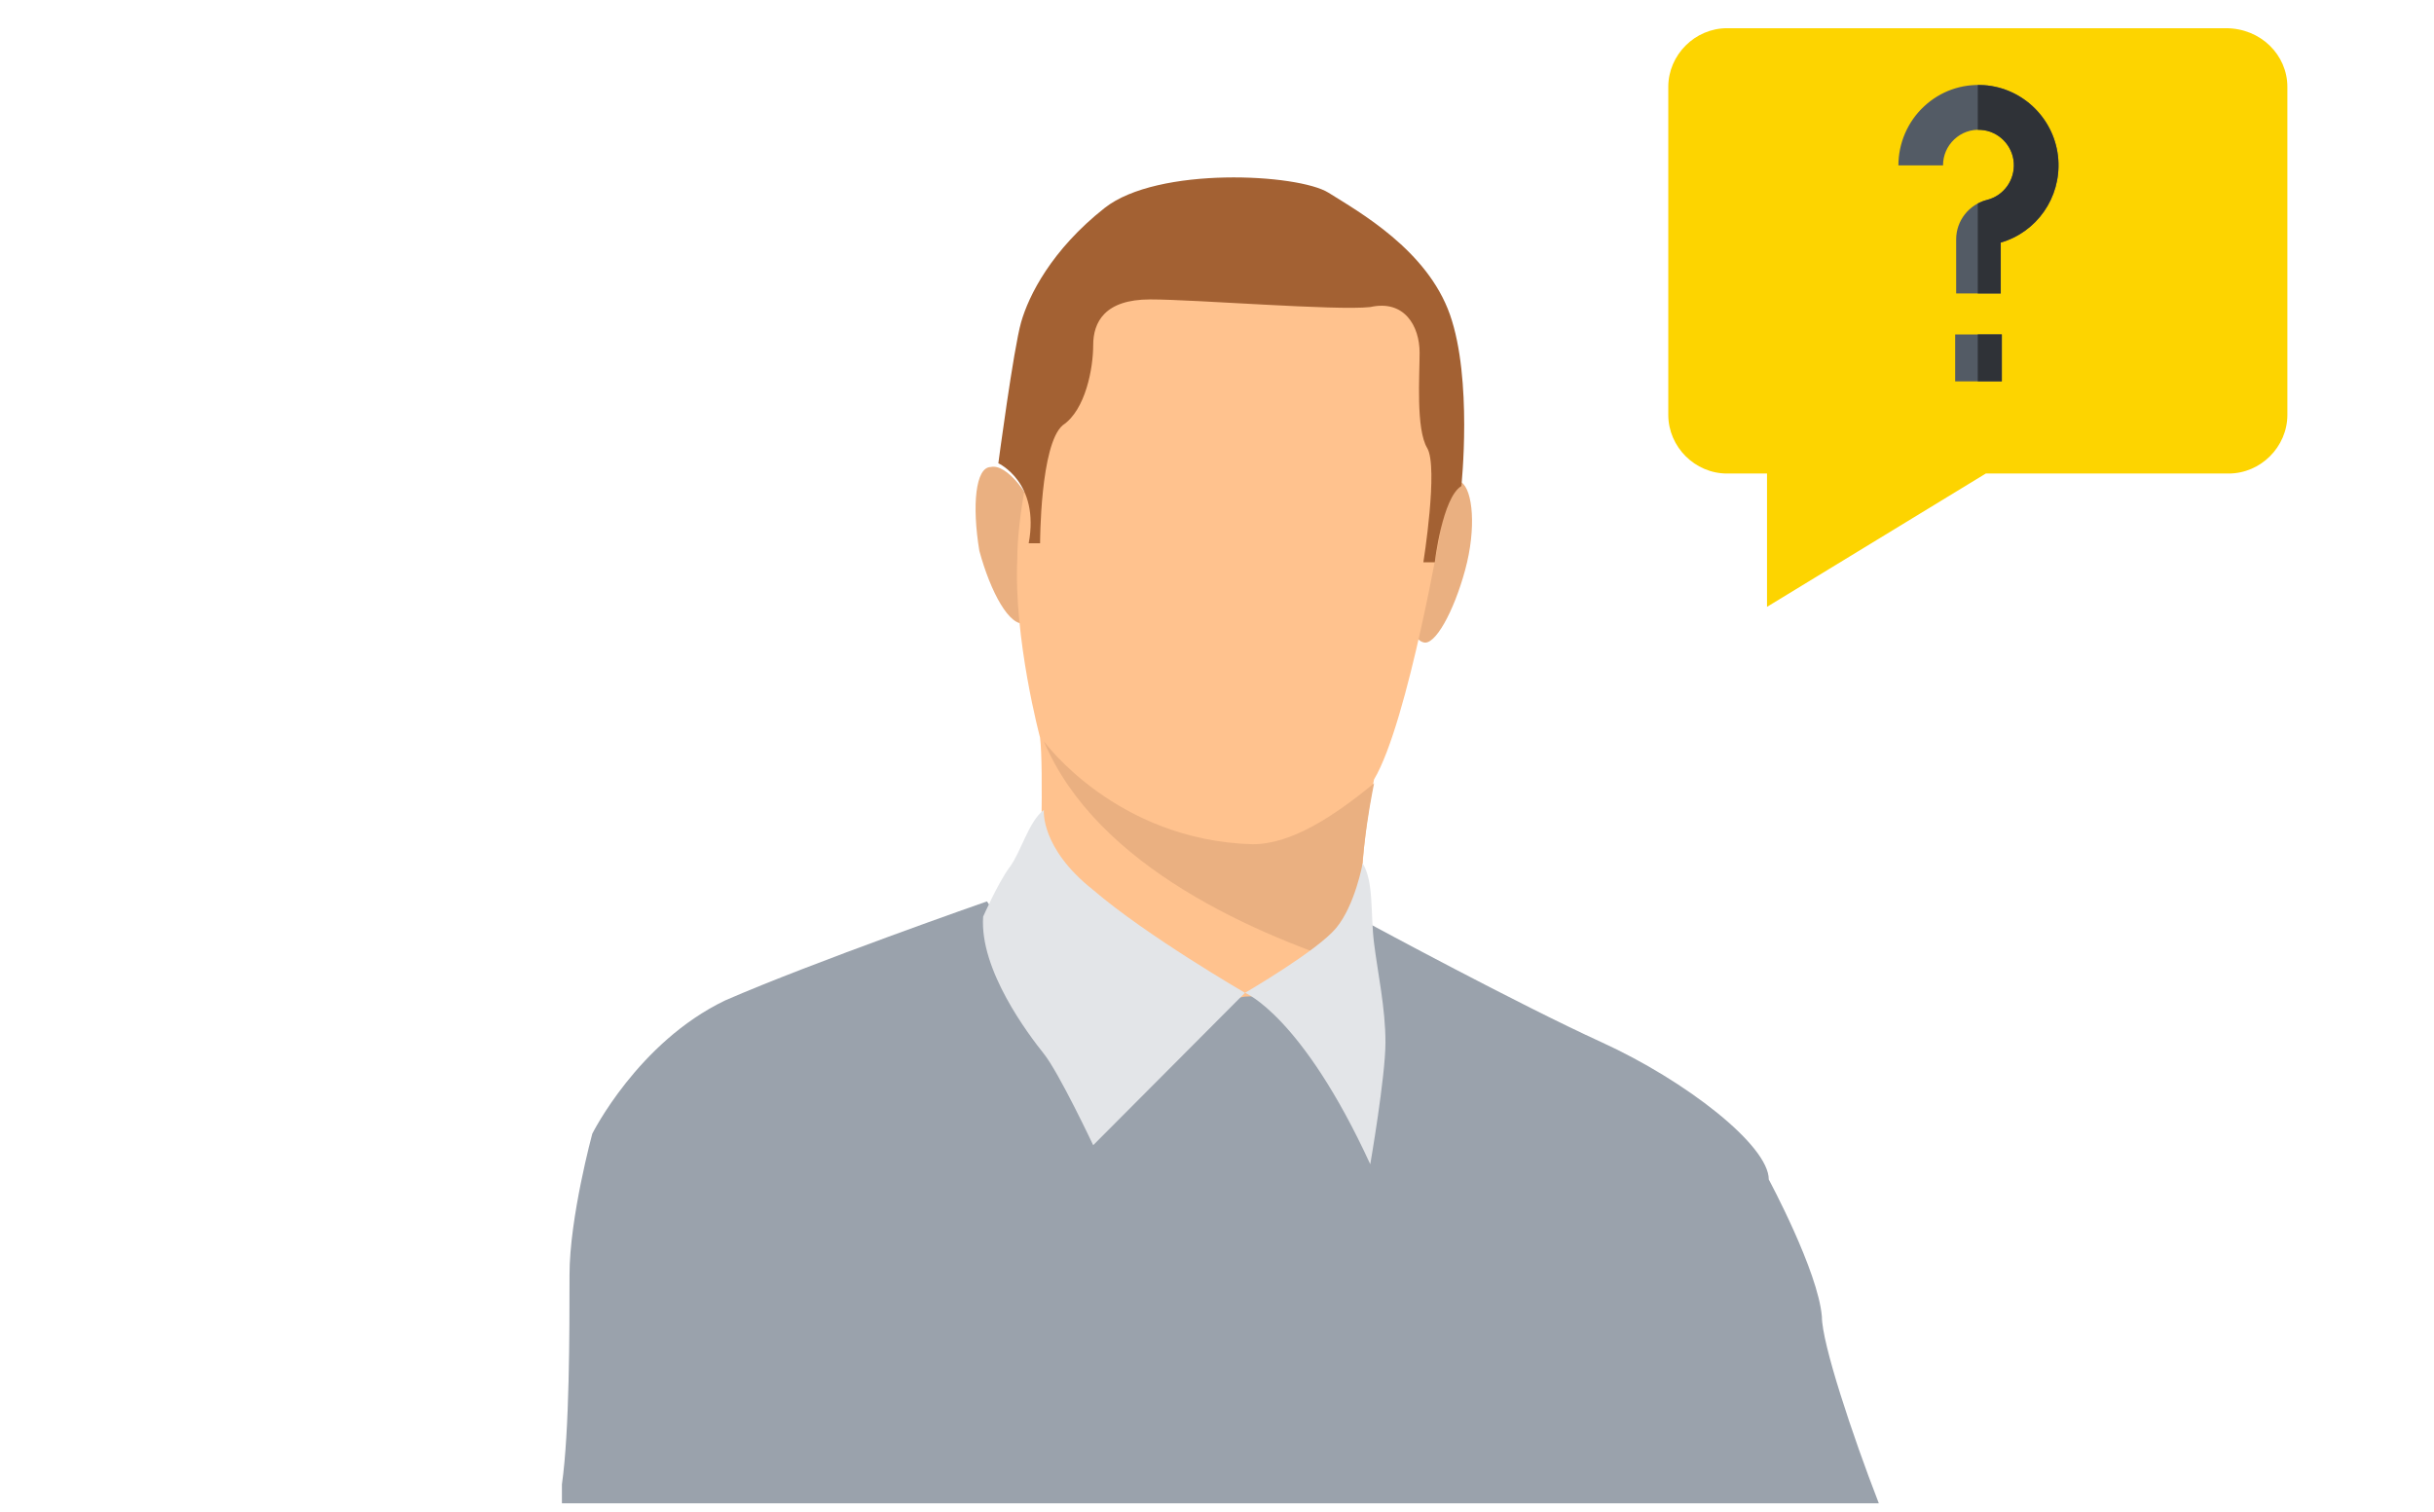 <?xml version="1.0" encoding="UTF-8"?>
<svg xmlns="http://www.w3.org/2000/svg" width="66" height="41" viewBox="0 0 66 41" fill="none">
  <g clip-path="url(#clip0_1_14302)">
    <path d="M62.024 2.356V11.249C62.024 12.117 61.3 12.84 60.432 12.84H53.847L47.914 16.455V12.84H46.829C45.96 12.84 45.237 12.117 45.237 11.249V2.356C45.237 1.488 45.96 0.765 46.829 0.765H60.359C61.3 0.765 62.024 1.488 62.024 2.356Z" fill="#FDD400"></path>
    <path d="M54.253 7.957H53.043V6.491C53.043 5.985 53.389 5.544 53.883 5.42C54.335 5.306 54.639 4.883 54.607 4.414C54.574 3.938 54.192 3.554 53.718 3.521C53.447 3.502 53.189 3.594 52.993 3.778C52.796 3.963 52.687 4.213 52.687 4.484H51.477C51.477 3.882 51.728 3.301 52.167 2.89C52.612 2.473 53.192 2.267 53.801 2.309C54.875 2.384 55.74 3.253 55.814 4.33C55.885 5.361 55.232 6.293 54.253 6.577V7.957H54.253Z" fill="#535B65"></path>
    <path d="M53.016 9.069H54.283V10.341H53.016V9.069Z" fill="#535B65"></path>
    <path d="M55.812 4.331C55.738 3.253 54.873 2.384 53.799 2.31C53.742 2.306 53.686 2.305 53.629 2.305V3.519C53.658 3.519 53.687 3.52 53.716 3.522C54.19 3.554 54.572 3.938 54.605 4.414C54.637 4.883 54.333 5.306 53.882 5.42C53.792 5.442 53.708 5.476 53.629 5.517V7.957H54.251V6.578C55.23 6.294 55.883 5.361 55.812 4.331Z" fill="#2F3237"></path>
    <path d="M53.629 9.068H54.28V10.339H53.629V9.068Z" fill="#2F3237"></path>
    <path d="M39.729 15.454C39.42 16.591 38.906 17.521 38.597 17.417C38.185 17.314 38.185 16.281 38.494 15.041C38.803 13.905 39.317 12.975 39.626 13.078C39.935 13.285 40.038 14.318 39.729 15.454Z" fill="#EAB081"></path>
    <path d="M27.791 16.9C27.38 17.003 26.865 16.073 26.556 14.937C26.351 13.697 26.454 12.664 26.865 12.664C27.277 12.561 27.997 13.387 28.306 14.524C28.615 15.66 28.203 16.797 27.791 16.9Z" fill="#EAB081"></path>
    <path d="M39.111 14.111C39.111 14.111 38.184 19.586 37.258 21.136C37.258 21.136 36.744 23.615 36.949 25.578C37.155 27.541 37.155 27.541 37.155 27.541L31.907 28.884L28.202 24.029C28.202 24.029 28.305 20.826 28.202 20C28.202 20 27.482 17.314 27.585 15.144C27.585 12.975 28.923 8.532 28.923 8.532C28.923 8.532 30.466 6.569 30.569 6.569C30.672 6.569 35.097 6.466 35.097 6.466L38.699 7.706C38.699 7.706 39.213 11.838 39.111 14.111Z" fill="#FFC28E"></path>
    <path d="M36.951 25.578C36.746 23.822 37.157 21.756 37.26 21.239C36.128 22.169 34.996 22.892 33.967 22.892C30.262 22.789 28.307 20.103 28.307 20.103C29.748 23.512 34.07 25.372 37.054 26.301C36.951 26.095 36.951 25.785 36.951 25.578Z" fill="#EAB081"></path>
    <path d="M50.946 40.764H15.237C15.237 40.558 15.237 40.455 15.237 40.248C15.443 38.802 15.443 36.115 15.443 34.566C15.443 33.016 16.06 30.743 16.06 30.743C16.06 30.743 17.295 28.264 19.662 27.128C22.029 26.095 26.762 24.442 26.762 24.442L29.026 27.747L33.76 27.024L36.024 26.921L37.156 25.061C37.156 25.061 41.17 27.231 43.434 28.264C45.698 29.297 47.962 31.053 47.962 31.983C47.962 31.983 49.299 34.463 49.402 35.702C49.402 36.425 50.225 38.905 50.946 40.764Z" fill="#9AA2AC"></path>
    <path d="M27.894 14.731H28.203C28.203 14.731 28.203 12.045 28.82 11.528C29.438 11.115 29.643 9.979 29.643 9.359C29.643 8.739 29.952 8.119 31.187 8.119C32.422 8.119 36.23 8.429 37.156 8.326C38.082 8.119 38.494 8.842 38.494 9.565C38.494 10.185 38.391 11.632 38.699 12.148C39.008 12.665 38.596 15.247 38.596 15.247H38.905C38.905 15.247 39.111 13.491 39.626 13.181C39.626 13.181 39.934 10.289 39.317 8.532C38.699 6.776 36.847 5.743 36.024 5.226C35.2 4.71 31.393 4.503 29.952 5.64C28.512 6.776 27.894 8.016 27.688 8.739C27.482 9.462 27.071 12.562 27.071 12.562C27.071 12.562 28.203 13.078 27.894 14.731Z" fill="#A36133"></path>
    <path d="M36.95 23.408C36.95 23.408 36.745 24.545 36.23 25.165C35.715 25.785 33.76 26.921 33.76 26.921C33.76 26.921 35.304 27.541 37.156 31.57C37.156 31.57 37.568 29.194 37.568 28.264C37.568 27.334 37.362 26.404 37.259 25.578C37.156 24.752 37.259 23.925 36.95 23.408Z" fill="#E3E5E8"></path>
    <path d="M28.305 21.962C28.305 21.962 28.202 22.995 29.643 24.132C31.084 25.371 33.759 26.921 33.759 26.921L29.643 31.053C29.643 31.053 28.717 29.09 28.305 28.574C27.893 28.058 26.556 26.301 26.659 24.855C26.659 24.855 27.07 23.925 27.379 23.512C27.688 23.099 27.893 22.272 28.305 21.962Z" fill="#E3E5E8"></path>
  </g>
  <defs>
    <clipPath id="clip0_1_14302">
      <rect width="64.706" height="40" fill="white" transform="translate(0.53 0.765)"></rect>
    </clipPath>
  </defs>
</svg>
